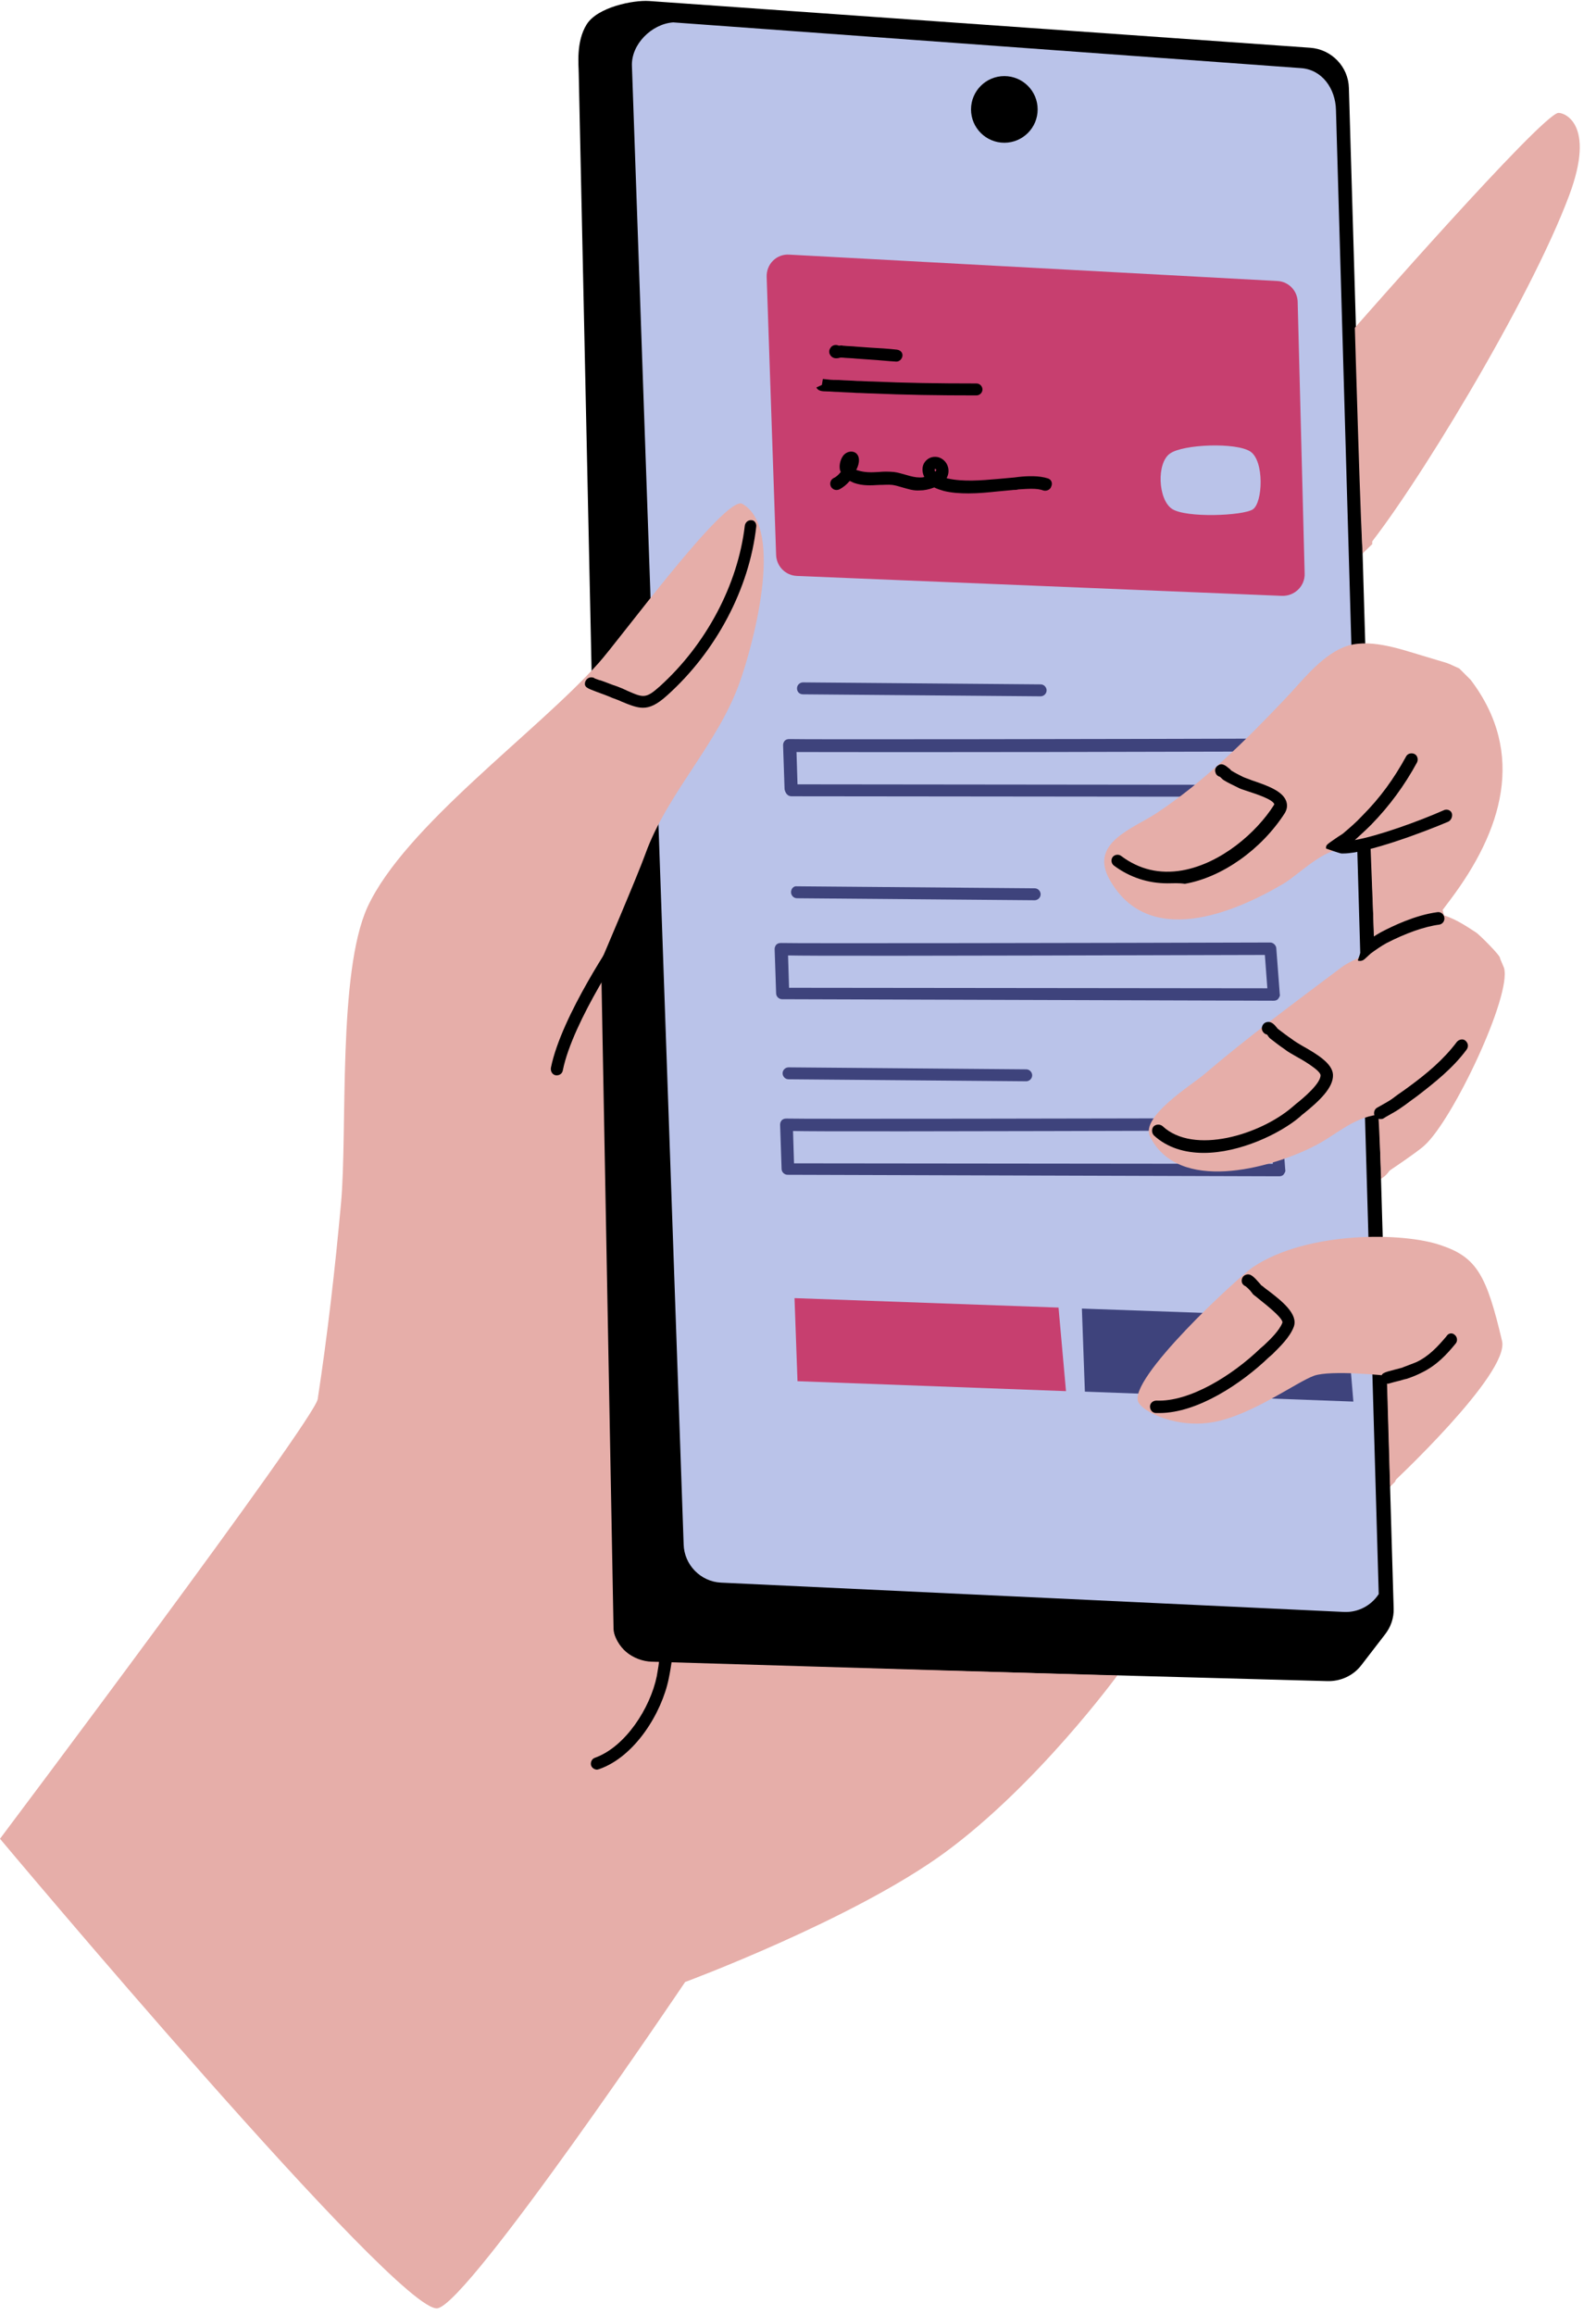 <?xml version="1.0" encoding="UTF-8"?><svg xmlns="http://www.w3.org/2000/svg" xmlns:xlink="http://www.w3.org/1999/xlink" height="465.4" preserveAspectRatio="xMidYMid meet" version="1.0" viewBox="0.0 -0.1 321.0 465.4" width="321.0" zoomAndPan="magnify"><g fill="#e6aea9" id="change1_1"><path d="M276 109.3L275.1 64.8 258.2 75 262.2 122.6z" fill="inherit"/><path d="M134.2 139.7L99 194 109 372 188 358 224.7 336.8 227 240 169 147z" fill="inherit"/><path d="M268.4,238.2l8.3-0.9c0,0,2.1-0.3,3.3-3s10.9-47.8,10.5-50c-0.4-2.2-6.9-25.6-6.9-25.6l-7.7-23.4h-1.2 l-16.3,14.2l-3.5,49l15,9.1L268.4,238.2z" fill="inherit"/><path d="M258.7,267.6l7.7,31.4l6.8,6.2l7.4-7.4c0,0,8.3-24.6,8.3-26.4s-5-9.5-5-9.5L258.7,267.6z" fill="inherit"/></g><g id="change2_1"><path clip-rule="evenodd" d="M280.3,323.2c0.1,2-0.6,3.9-1.8,5.4l-4.7,6.1c-1.6,2.1-4.2,3.3-6.9,3.2l-135.6-3.7c-4.5-0.1-8.1-3.8-8.2-8.3 l-6.7-311.2c0-1.6-0.6-6.4,1.6-9.9s9.4-4.9,12.5-4.7l133,9.4c4.3,0.3,7.7,3.8,7.8,8.1L280.3,323.2z" fill="inherit" fill-rule="evenodd"/></g><g id="change3_1"><path clip-rule="evenodd" d="M277.3,320.4c-1.5,2.3-4.1,3.7-6.9,3.6L145,318.1c-4.1-0.2-7.4-3.6-7.5-7.7L127.1,13.2c-0.2-4.4,4-8.5,8.3-8.8 l126.3,9.2c4.2,0.3,6.9,4.1,7,8.4L277.3,320.4z" fill="#bac3e9" fill-rule="evenodd"/></g><g id="change2_2"><path clip-rule="evenodd" d="M208.7,21.9c0,3.7-3,6.7-6.7,6.7s-6.7-3-6.7-6.7s3-6.7,6.7-6.7C205.7,15.2,208.7,18.2,208.7,21.9z" fill="inherit" fill-rule="evenodd"/></g><g id="change4_1"><path clip-rule="evenodd" d="M256.2,201.1L256.2,201.1c0.3,0,0.7-0.1,0.9-0.4s0.4-0.6,0.3-0.9l-0.7-9.2c0-0.6-0.6-1.2-1.2-1.2l0,0 c-33.1,0.1-96.1,0.2-98.3,0.1c-0.3,0-0.6,0-0.9,0.2c-0.3,0.2-0.5,0.6-0.5,1l0.3,8.9c0,0.7,0.6,1.2,1.2,1.2L256.2,201.1z M254.4,191.9l0.5,6.7l-96.2-0.1l-0.2-6.5C163.1,192.1,181.5,192.1,254.4,191.9z M159.2,160l98.7,0.1l0,0c0.3,0,0.7-0.1,0.9-0.4 s0.4-0.6,0.3-0.9l-0.7-9.2c0-0.6-0.6-1.2-1.2-1.2l0,0c-33.1,0.1-96.1,0.2-98.3,0.1c-0.3,0-0.6,0-0.9,0.2c-0.3,0.2-0.5,0.6-0.5,1 l0.3,8.9C158,159.5,158.5,160,159.2,160z M256.1,151l0.5,6.7l-96.2-0.1l-0.2-6.5C164.9,151.1,183.2,151.2,256.1,151z M257.3,236.4 c0.3,0,0.7-0.1,0.9-0.4c0.2-0.3,0.4-0.6,0.3-0.9l-0.7-9.2c0-0.6-0.6-1.2-1.2-1.2l0,0c-33.1,0.1-96.1,0.2-98.3,0.1 c-0.3,0-0.6,0-0.9,0.2c-0.3,0.2-0.5,0.6-0.5,1l0.3,8.9c0,0.7,0.6,1.2,1.2,1.2L257.3,236.4L257.3,236.4z M159.7,233.8l-0.2-6.5 c4.7,0.1,23.1,0.1,96-0.1l0.5,6.7L159.7,233.8z M160.3,138.3c0-0.7,0.6-1.2,1.2-1.2l0,0l47.8,0.4c0.7,0,1.2,0.6,1.2,1.2 c0,0.7-0.6,1.2-1.2,1.2l0,0l-47.8-0.4C160.8,139.5,160.3,139,160.3,138.3z M208.1,178.5c0.7,0,1.2,0.6,1.2,1.2 c0,0.7-0.6,1.2-1.2,1.2l0,0l-47.8-0.4c-0.7,0-1.2-0.6-1.2-1.2c0-0.7,0.5-1.3,1.2-1.2L208.1,178.5z M206.4,214.9 c0.7,0,1.2,0.6,1.2,1.2c0,0.7-0.6,1.2-1.2,1.2l0,0l-47.8-0.4c-0.7,0-1.2-0.6-1.2-1.2c0-0.7,0.6-1.2,1.2-1.2L206.4,214.9z M272.2,281.7l-54-2l-0.6-16.7l53.2,1.9L272.2,281.7z" fill="#3e437c" fill-rule="evenodd"/></g><g id="change1_2"><path d="M131.1,334l93.6,2.8c0,0-16,21.9-34.7,35.6c-18.5,13.5-52.2,26-52.2,26S94.3,463,88,464 c-7.8,1.3-88-94.4-88-94.4s63.3-84.2,63.9-88.4c2-13.1,3.5-26.3,4.7-39.5c1.3-14.7-0.7-46.2,5.3-59.4c7.5-16.3,34.1-35.2,46.5-49.1 c4-4.4,25.6-33.9,28.9-32c8.8,5,1.8,29.5-0.6,36.1c-4.5,12.4-14.5,22.1-18.9,34.3c-1.5,4.2-8.9,21.5-8.9,21.5l2.5,134.3 C123.6,331.1,127.4,333.9,131.1,334z M293.5,134.4L293.5,134.4C293.7,134.5,293.8,134.5,293.5,134.4z M289.9,250.3 c-7.6-2.7-26.9-2.9-37.8,4.3c-2.9,1.9-25.7,22.9-23.1,27.3c1,1.9,7.7,5.3,15.2,3.9c7.8-1.5,16.5-8,20.1-9.3c3.4-1.2,14.7,0,14.7,0 l0.6,22c0,0,24.1-22.4,22.5-29C299,256.3,297,252.7,289.9,250.3z M313.4,22.6c-3.5,0.5-40.9,43.2-40.9,43.2s1.3,45,1.6,45.3 c9.8-11.6,33.6-50.7,41.5-71.9C321,24.8,314.6,22.5,313.4,22.6z M301.7,192.6c0.3-0.4-4.4-5-4.8-5.2c-2.3-1.5-4.7-3.1-7.4-3.7 c0.8-1,1.5-2,2.2-2.9c10.3-13.7,15.4-29.3,4.1-44.2l-2.3-2.3c-0.5-0.2-1.9-0.9-2.5-1.1c-1.7-0.5-3.3-1-5-1.5 c-4.7-1.4-10.9-3.6-15.7-1.7c-4.9,2-8.6,7.1-12.2,10.8c-7.8,8.2-16,16.3-25.5,22.6c-4.9,3.2-13.6,6-9.4,13.4 c7.8,13.8,24.9,6.7,34.9,0.8c3.2-1.9,8.1-7.1,12.1-6.9c1.3,0.1,5.4-1.8,5.4-1.8s0.8,20.8,0.9,21.7c-1.6,1.3-5.2,2.6-6.7,3.8 c-9.3,7-18.7,13.9-27.6,21.5c-2.3,2-12.9,8.5-10.9,12.5c5.7,11.5,24,6.4,32.5,2.2c4.8-2.3,8-5.9,13.4-6.6c0.1,0.2,0.6,12.4,0.6,12.4 s7.5-5,8.7-6.2c5.7-5.1,17.6-30.2,16-35.7L301.7,192.6z" fill="#e6aea9"/></g><g id="change5_1"><path clip-rule="evenodd" d="M262.4,115.2c0.1,2.5-2,4.6-4.6,4.5l-97.5-4c-2.3-0.1-4.1-1.9-4.2-4.2l-1.9-55.9c-0.1-2.6,2-4.7,4.6-4.5 l98.1,5.3c2.3,0.1,4.1,2,4.1,4.3L262.4,115.2z M159.8,260.9l0.6,16.7l54,2l-1.5-16.8L159.8,260.9z" fill="#c73f6f" fill-rule="evenodd"/></g><g id="change2_3"><path d="M210.8,96.1c-1.8-0.6-4.2-0.5-6-0.3l-0.8,0.1c-1.1,0.1-2.2,0.2-3.3,0.3c-3.4,0.3-7,0.6-10.1-0.1c-0.1,0-0.1,0-0.2-0.1 c0.4-0.7,0.5-1.6,0.2-2.4c-0.3-0.9-1.1-1.6-2-1.8c-1.1-0.2-2,0.2-2.6,1s-0.6,2-0.1,3c-0.3,0.1-0.6,0.1-0.9,0.1 c-0.9,0-1.7-0.2-2.7-0.5c-0.8-0.2-1.6-0.5-2.5-0.6c-1.1-0.1-2.1-0.1-3.1,0c-1.5,0.1-2.8,0.1-4.1-0.3c-0.1,0-0.2-0.1-0.4-0.1 c0-0.1,0.1-0.1,0.1-0.2c0.4-0.8,0.7-2,0.2-2.8c-0.3-0.5-0.8-0.7-1.3-0.7c-0.6,0-1.2,0.3-1.6,0.8c-0.6,0.8-0.8,1.9-0.7,2.6 c0,0.2,0.1,0.5,0.2,0.7c-0.4,0.5-0.9,1-1.4,1.2c-0.6,0.3-0.9,1-0.6,1.7c0.3,0.6,1,0.9,1.7,0.6c0.8-0.4,1.5-1,2.1-1.7 c0.3,0.1,0.6,0.3,0.9,0.4c1.7,0.6,3.4,0.5,5,0.4c1,0,1.9-0.1,2.7,0c0.7,0.1,1.3,0.3,2,0.5c1.1,0.3,2.2,0.7,3.5,0.6 c0.9,0,1.9-0.2,2.9-0.6c0.6,0.3,1.2,0.5,1.9,0.7c1.6,0.4,3.3,0.5,5,0.5c2,0,4-0.2,5.9-0.4c1.1-0.1,2.2-0.2,3.2-0.3 c0.3,0,0.6,0,0.9-0.1c1.7-0.1,3.7-0.3,5,0.2c0.6,0.2,1.4-0.1,1.6-0.7C211.8,97,211.4,96.3,210.8,96.1z M188.2,94.7L188.2,94.7 c-0.1,0-0.1-0.1-0.2-0.1c0-0.2,0-0.4,0-0.4l0,0c0,0,0,0,0.1,0s0.1,0,0.2,0.1C188.3,94.4,188.3,94.5,188.2,94.7z M167,71.3 c-0.3-0.4-0.3-1,0-1.4c0.3-0.6,1.1-0.8,1.7-0.5l0,0l0,0c0.3,0,0.5-0.1,0.8,0c0.9,0.1,1.9,0.1,2.8,0.2l2.8,0.2 c1.8,0.1,3.5,0.2,5.3,0.4c0.7,0.1,1.2,0.6,1.1,1.3c-0.1,0.6-0.6,1.1-1.2,1.1h-0.1c-1.7-0.1-3.5-0.3-5.2-0.4l-2.8-0.2 c-0.9-0.1-1.9-0.1-2.8-0.2c-0.1,0-0.2,0-0.4,0C168.4,72,167.5,72.1,167,71.3z M168.6,78.7c-0.8,0-1.5-0.1-2.2-0.1 c-1.1,0-1.9-0.1-2.2-0.8l1.1-0.5l0.2-1.2c0.2,0,0.9,0.1,1,0.1c0.7,0.1,1.5,0.1,2.2,0.1c1.2,0.1,2.5,0.1,3.7,0.2c1,0,2,0.1,3,0.1 c6.7,0.3,13.2,0.4,21,0.4c0.7,0,1.2,0.6,1.2,1.2c0,0.7-0.6,1.2-1.2,1.2l0,0c-7.8,0-14.4-0.1-21.1-0.4c-1,0-2-0.1-3-0.1 C171.1,78.8,169.9,78.8,168.6,78.7z M126.3,188.9c-0.1,0.2-11.1,16.2-13.1,26.2c-0.1,0.6-0.6,1-1.2,1c-0.1,0-0.2,0-0.2,0 c-0.7-0.1-1.1-0.8-1-1.5c2.1-10.5,13.1-26.5,13.5-27.1s1.2-0.7,1.7-0.3C126.6,187.6,126.7,188.4,126.3,188.9z M135.5,326.8 c0,0.3,0,0.8,0,1.1c0,0.6,0.1,1.2,0,1.6c-0.1,2.2-0.4,5-1,7.9c-1.4,6.9-6.8,15.7-14,18.2c-0.1,0-0.3,0.1-0.4,0.1 c-0.5,0-1-0.3-1.2-0.8c-0.2-0.6,0.1-1.4,0.8-1.6c6.1-2.2,11.1-10,12.4-16.4c0.5-2.7,0.8-5.5,0.9-7.6c0-0.3,0-0.8,0-1.3 c-0.1-1.9-0.1-3,1-3.4c0.2-0.1,1-0.3,1.6,0.6C136,325.7,135.9,326.3,135.5,326.8z M152.1,105.8c-1.4,12.5-8.1,25.1-17.9,33.9 c-2.1,1.9-3.5,2.5-4.9,2.5c-1.2,0-2.5-0.5-4.2-1.2c-0.6-0.3-1.2-0.5-2-0.8c-0.9-0.4-2-0.8-3.1-1.2c-1.8-0.7-2.6-0.9-2.3-2 c0.2-0.6,0.8-1,1.4-0.9c0.2,0,0.4,0.1,0.5,0.2c0.3,0.1,1,0.4,1.2,0.4c1.2,0.4,2.3,0.9,3.3,1.2c0.8,0.3,1.5,0.6,2.1,0.9 c3.2,1.4,3.7,1.6,6.5-0.9c9.3-8.4,15.7-20.4,17.1-32.3c0.1-0.7,0.7-1.2,1.4-1.1C151.7,104.5,152.2,105.1,152.1,105.8z M291.3,165.1 c-4.9,2.1-16.4,6.4-21.1,6.4c-0.1,0-0.3,0-0.4,0c-0.3,0-3.1-1-3.1-1c0-0.7,0-0.7,1.9-2c0.7-0.5,1.4-0.9,1.5-1 c1.3-1.1,2.6-2.2,3.9-3.6c3.6-3.6,6.4-7.5,8.8-11.9c0.3-0.6,1.1-0.8,1.7-0.5s0.8,1.1,0.5,1.7c-2.5,4.6-5.5,8.7-9.2,12.5 c-1.1,1.1-2.2,2.1-3.3,3.1c4.6-0.8,12.7-3.7,17.9-6c0.6-0.3,1.4,0,1.6,0.6S291.9,164.8,291.3,165.1z M234.8,177.5 c-3.9,0-7.6-1.2-10.8-3.6c-0.5-0.4-0.6-1.2-0.2-1.7c0.4-0.5,1.2-0.6,1.7-0.2c3.6,2.7,7.7,3.7,12.3,2.9c7.8-1.4,14.9-7.6,18.4-13.1 c0.1-0.2,0.1-0.2,0.1-0.2c-0.3-1-3.8-2.1-5.3-2.6c-0.9-0.3-1.6-0.5-2.1-0.8c-1-0.5-1.9-0.9-2.7-1.4c-0.2-0.1-0.5-0.4-0.7-0.6 l-0.1-0.1c-0.4-0.1-0.8-0.4-0.9-0.8c-0.3-0.7,0.1-1.3,0.5-1.5c0.8-0.6,1.6,0.1,2.2,0.6c0.2,0.1,0.3,0.3,0.4,0.4 c0.8,0.5,1.6,0.9,2.4,1.3c0.4,0.2,1.1,0.4,1.8,0.7c3.3,1.1,6.2,2.2,6.9,4.2c0.2,0.6,0.3,1.4-0.3,2.4c-4.7,7.3-12.6,12.9-20.1,14.2 C237.1,177.4,236,177.5,234.8,177.5z M278.9,189.5c-1.1,0.6-2.1,1.3-3.2,2.1c-0.2,0.2-1,0.9-1.2,1.1c-0.3,0.3-0.7,0.4-0.9,0.4 c-0.2,0-0.4,0-0.5-0.1c0,0,1.1-3.3,1.2-3.4c1.2-0.9,2.4-1.7,3.5-2.3c2.3-1.2,6.8-3.4,11.3-4c0.7-0.1,1.3,0.4,1.4,1.1 c0.1,0.7-0.4,1.3-1,1.4C286.4,186.2,282.6,187.6,278.9,189.5z M295,210.9c-2.8,3.8-6.5,6.7-10,9.4l-1.1,0.8 c-0.8,0.6-1.6,1.2-2.5,1.8c-0.7,0.5-2.8,1.6-3.2,1.9c-0.2,0.1-0.4,0.1-0.6,0.1c-0.4,0-0.9-0.2-1.1-0.6c-0.3-0.6-0.1-1.4,0.5-1.7 c0.9-0.5,2.5-1.4,2.9-1.7c0.8-0.6,1.6-1.2,2.5-1.8l1.1-0.8c3.4-2.5,6.8-5.3,9.5-8.9c0.4-0.5,1.2-0.7,1.7-0.3 C295.3,209.6,295.4,210.3,295,210.9z M268.1,216c0.1,2.6-2.8,5.3-5.9,7.8c-0.3,0.2-0.5,0.4-0.7,0.6c-4.1,3.5-12.2,7.3-19.4,7.3 c-3.7,0-7.3-1-10-3.5c-0.5-0.5-0.5-1.3-0.1-1.8c0.5-0.5,1.3-0.5,1.8-0.1c6.3,5.9,19.7,1.7,26.1-3.8c0.2-0.2,0.5-0.4,0.7-0.6 c1.4-1.1,5-4.1,5-5.8c0-1-3.8-3.2-5.1-3.9c-0.7-0.4-1.4-0.8-1.8-1.1l-0.4-0.3c-0.9-0.6-1.8-1.3-2.7-2c-0.3-0.2-0.5-0.5-0.7-0.8 c0,0,0-0.1-0.1-0.1c-0.6-0.1-1.1-0.8-1-1.4c0.1-0.6,0.5-1,1-1.1c0.9-0.2,1.5,0.5,2,1.1c0.1,0.2,0.3,0.3,0.4,0.4 c0.8,0.6,1.7,1.3,2.6,1.9l0.4,0.3c0.3,0.2,0.9,0.6,1.6,1C265.2,212,268,213.8,268.1,216z M260.2,266.7c-0.8,2.1-2.8,4-4.3,5.5 l-0.7,0.6c-5.4,5.2-14.3,11.2-22,11.2c-0.2,0-0.5,0-0.7,0c-0.7,0-1.2-0.6-1.2-1.3c0-0.7,0.6-1.2,1.3-1.2c6.6,0.3,15.2-5,20.9-10.5 l0.7-0.6c1.4-1.3,3.1-3,3.7-4.5c0.2-0.4-0.5-1.5-4.3-4.5c-0.6-0.5-1.1-0.9-1.5-1.2c0,0-0.2-0.2-0.4-0.5s-0.9-1-1.2-1.2 c-0.3-0.1-0.6-0.4-0.7-0.7c-0.2-0.6,0.1-1.4,0.8-1.6c0.9-0.3,1.5,0.3,2.9,1.9c0.1,0.2,0.3,0.3,0.3,0.3c0.3,0.2,0.7,0.6,1.3,1 C257.7,261.4,261.2,264.1,260.2,266.7z M292.6,268.3c0.5,0.4,0.6,1.2,0.2,1.7c-1.8,2.2-3.8,4.4-6.9,5.9c-0.8,0.4-1.7,0.8-2.9,1.2 c-0.1,0-0.8,0.2-1.5,0.4c-0.8,0.2-1.6,0.4-1.9,0.5c-0.1,0-0.2,0.1-0.4,0.1c0,0,0,0-0.1,0c-0.6,0-1.1-0.4-1.2-1 c-0.2-1.1,0.2-1.2,2.9-1.9c0.7-0.2,1.3-0.3,1.4-0.4c1-0.4,1.9-0.7,2.6-1c2.6-1.2,4.4-3.2,6.1-5.2 C291.3,267.9,292.1,267.8,292.6,268.3z" fill="inherit"/></g><g id="change3_2"><path clip-rule="evenodd" d="M252,102.3c-1.9,1.3-13.5,1.8-16.3-0.1s-3.1-9.2-0.4-11.1c2.6-1.9,13.4-2.3,16.2-0.4S254,100.9,252,102.3z" fill="#bac3e9" fill-rule="evenodd"/></g></svg>